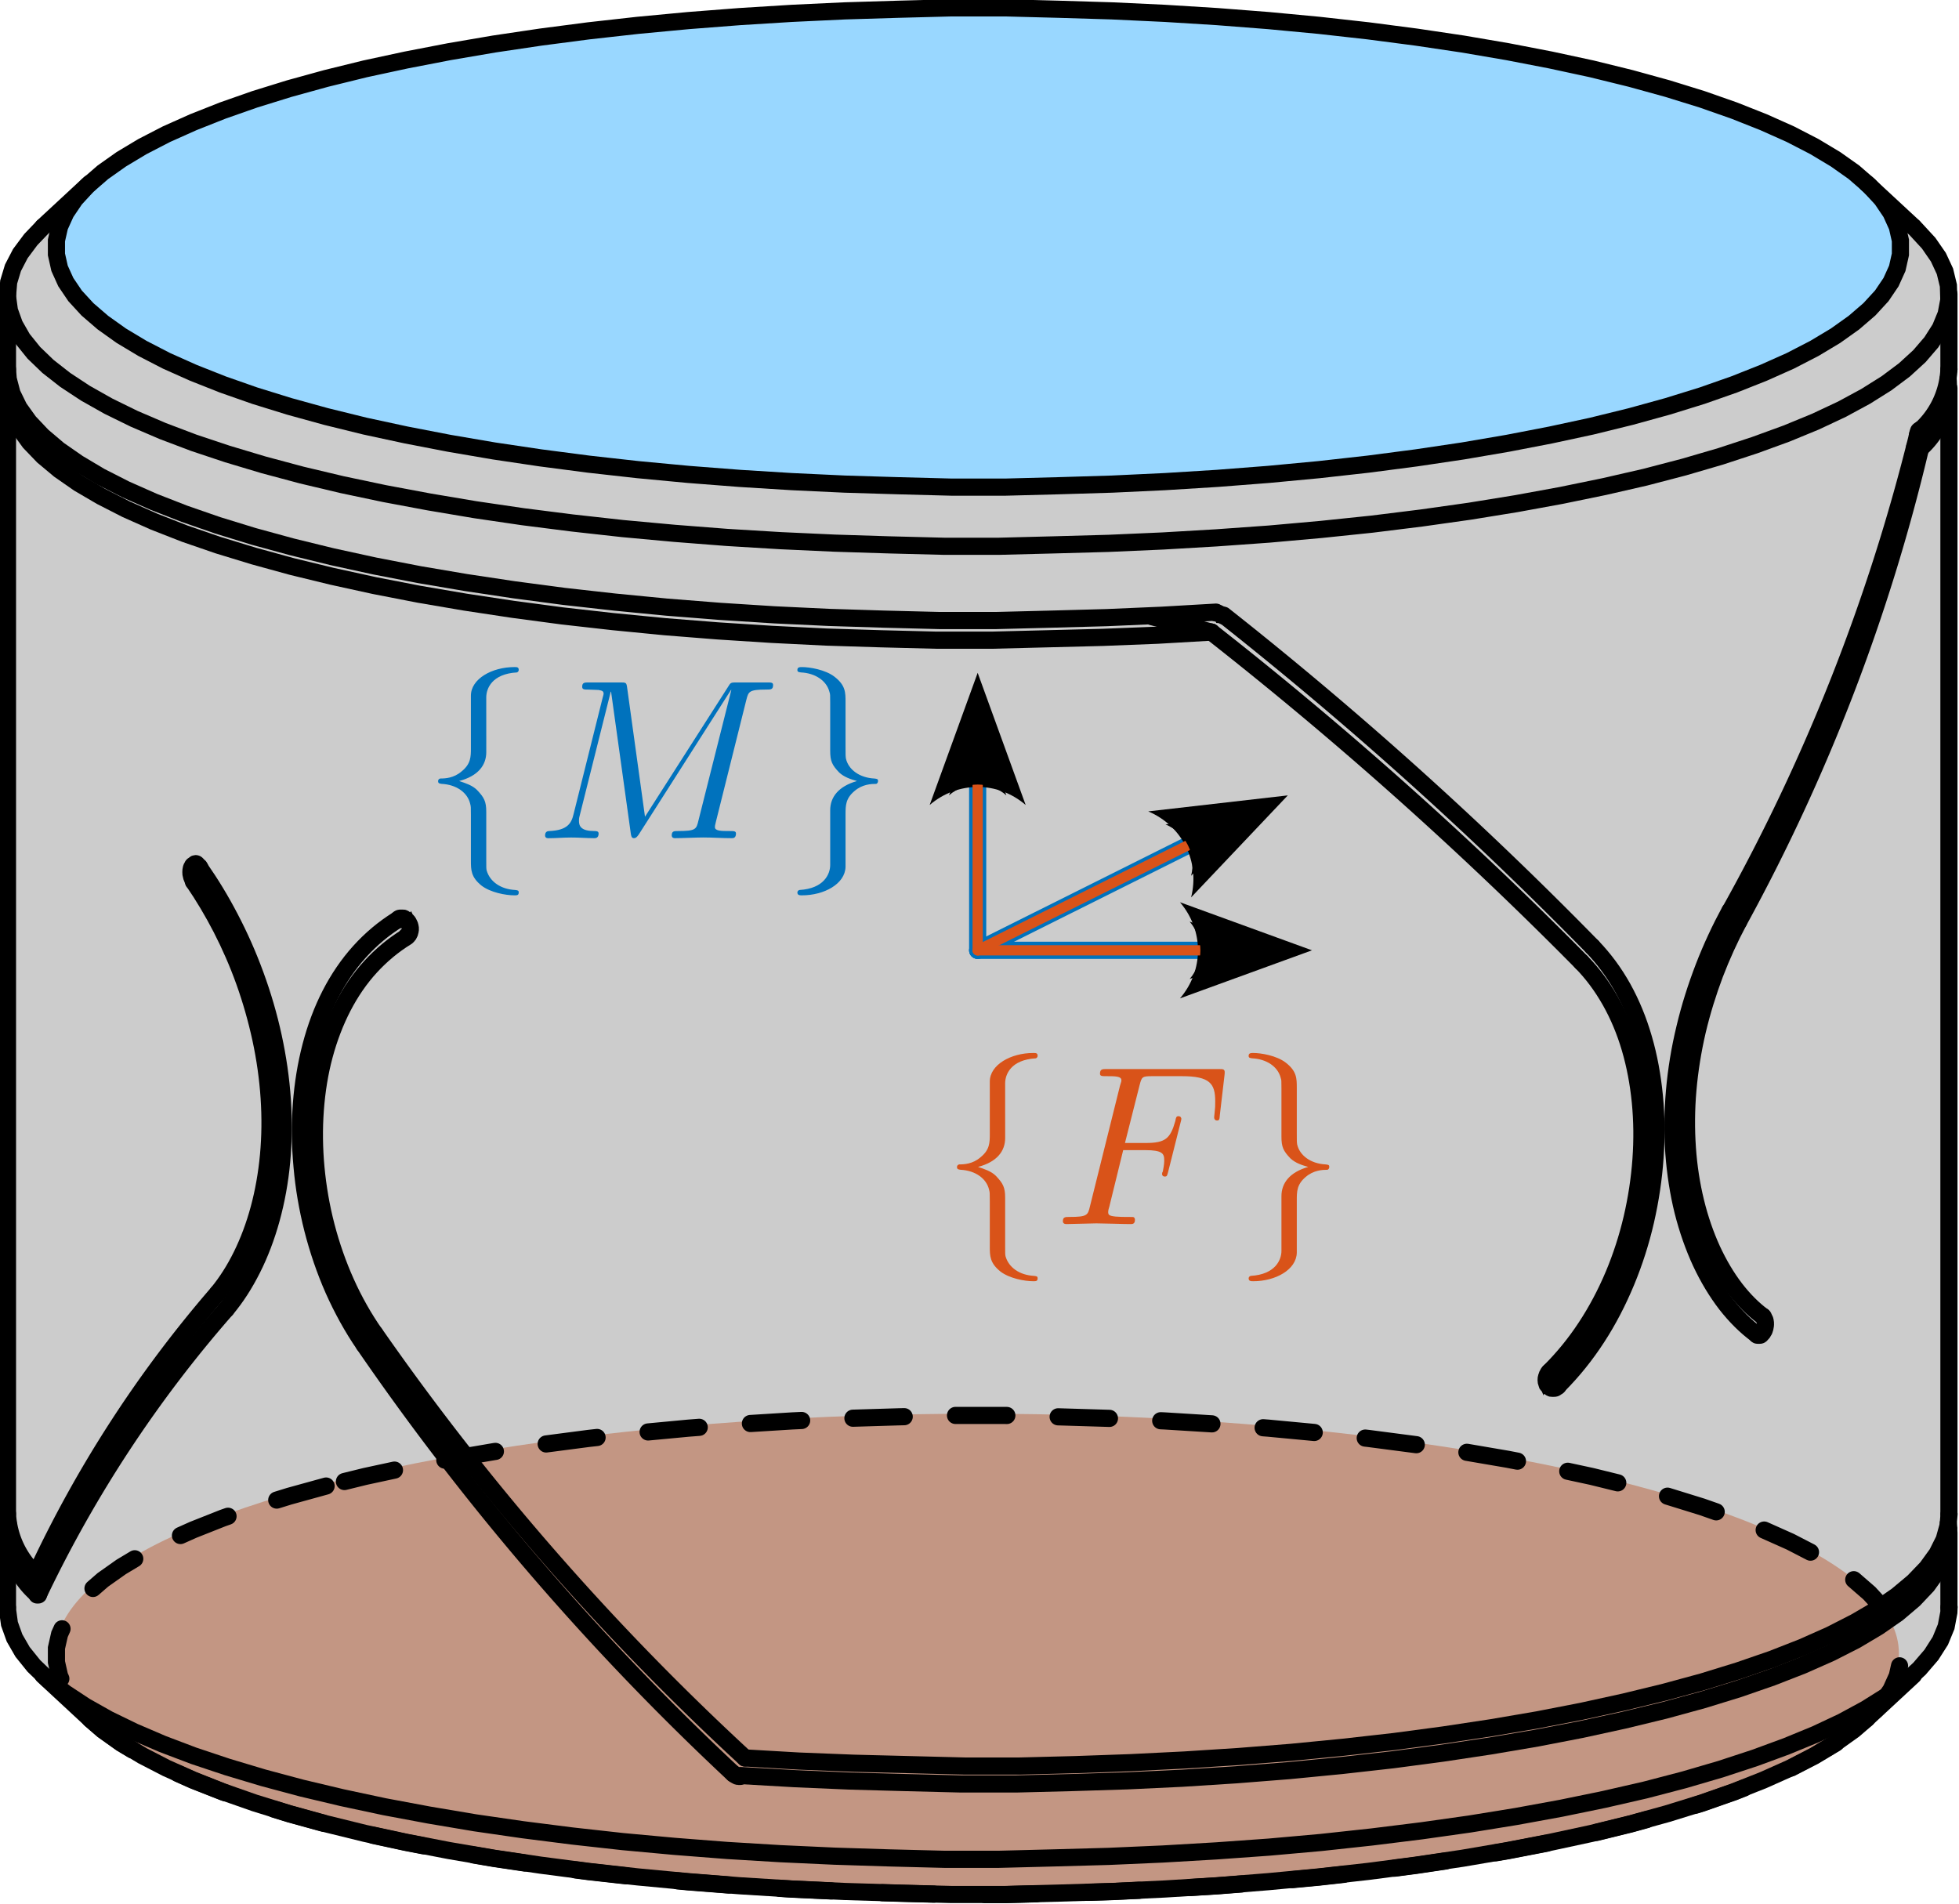 <?xml version="1.0" encoding="UTF-8" standalone="no"?>
<!-- Created with Inkscape (http://www.inkscape.org/) -->

<svg
   width="30.251mm"
   height="29.402mm"
   viewBox="0 0 30.251 29.402"
   version="1.1"
   id="svg1"
   xml:space="preserve"
   inkscape:version="1.4 (e7c3feb100, 2024-10-09)"
   sodipodi:docname="detail_fem_joints_frames.svg"
   xmlns:inkscape="http://www.inkscape.org/namespaces/inkscape"
   xmlns:sodipodi="http://sodipodi.sourceforge.net/DTD/sodipodi-0.dtd"
   xmlns="http://www.w3.org/2000/svg"
   xmlns:svg="http://www.w3.org/2000/svg"><sodipodi:namedview
     id="namedview1"
     pagecolor="#ffffff"
     bordercolor="#666666"
     borderopacity="1.0"
     inkscape:showpageshadow="2"
     inkscape:pageopacity="0.0"
     inkscape:pagecheckerboard="0"
     inkscape:deskcolor="#d1d1d1"
     inkscape:document-units="mm"
     inkscape:zoom="6.6140299"
     inkscape:cx="48.533195"
     inkscape:cy="38.932391"
     inkscape:window-width="2534"
     inkscape:window-height="1387"
     inkscape:window-x="11"
     inkscape:window-y="38"
     inkscape:window-maximized="1"
     inkscape:current-layer="g53" /><defs
     id="defs1"><marker
   style="overflow:visible"
   id="ConcaveTriangle"
   refX="0"
   refY="0"
   orient="auto-start-reverse"
   inkscape:stockid="Concave triangle arrow"
   markerWidth="1"
   markerHeight="1"
   viewBox="0 0 1 1"
   inkscape:isstock="true"
   inkscape:collect="always"
   preserveAspectRatio="xMidYMid"><path
     transform="scale(0.7)"
     d="M -2,-4 9,0 -2,4 c 2,-2.33 2,-5.66 0,-8 z"
     style="fill:context-stroke;fill-rule:evenodd;stroke:none"
     id="path59" /></marker><marker
   id="DistanceX"
   orient="auto"
   refX="0"
   refY="0"
   style="overflow:visible"><path
     d="M 3,-3 -3,3 M 0,-5 V 5"
     style="stroke:#000000;stroke-width:0.5"
     id="path1" /></marker><pattern
   id="Hatch"
   patternUnits="userSpaceOnUse"
   width="8"
   height="8"
   x="0"
   y="0"><path
     d="M8 4 l-4,4"
     stroke="#000000"
     stroke-width="0.25"
     linecap="square"
     id="path2" /><path
     d="M6 2 l-4,4"
     stroke="#000000"
     stroke-width="0.25"
     linecap="square"
     id="path3" /><path
     d="M4 0 l-4,4"
     stroke="#000000"
     stroke-width="0.25"
     linecap="square"
     id="path4" /></pattern><symbol
   id="*Model_Space" /><symbol
   id="*Paper_Space" /><symbol
   id="*Paper_Space0" /><g
   id="g5328">
      <g
   id="g8221">
        <path
   d="m 2.828,-6.156 c 0,-0.391 0.25,-1.031 1.344,-1.094 C 4.219,-7.266 4.25,-7.312 4.25,-7.359 c 0,-0.125 -0.078,-0.125 -0.188,-0.125 -0.984,0 -1.906,0.516 -1.906,1.25 v 2.281 c 0,0.391 0,0.703 -0.406,1.031 -0.344,0.297 -0.719,0.312 -0.938,0.312 C 0.75,-2.594 0.719,-2.547 0.719,-2.5 c 0,0.109 0.062,0.109 0.156,0.125 0.656,0.031 1.141,0.391 1.25,0.875 0.031,0.109 0.031,0.141 0.031,0.5 v 1.969 c 0,0.422 0,0.734 0.469,1.109 C 3.016,2.375 3.672,2.5 4.062,2.5 4.172,2.5 4.25,2.5 4.25,2.375 4.25,2.281 4.203,2.281 4.094,2.266 3.469,2.234 2.984,1.906 2.844,1.406 2.828,1.312 2.828,1.297 2.828,0.938 v -2.094 c 0,-0.453 -0.094,-0.625 -0.406,-0.953 C 2.219,-2.312 1.922,-2.406 1.641,-2.5 c 0.828,-0.219 1.188,-0.688 1.188,-1.266 z m 0,0"
   id="path3900" />
      </g>
      <g
   id="g8495">
        <path
   d="m 2.156,1.172 c 0,0.391 -0.266,1.031 -1.344,1.094 C 0.75,2.281 0.719,2.328 0.719,2.375 0.719,2.5 0.828,2.5 0.922,2.5 1.891,2.5 2.812,2 2.828,1.25 v -2.281 c 0,-0.391 0,-0.703 0.391,-1.031 C 3.562,-2.359 3.953,-2.375 4.172,-2.375 4.219,-2.391 4.25,-2.438 4.25,-2.5 4.25,-2.594 4.203,-2.594 4.094,-2.609 3.438,-2.641 2.953,-3 2.844,-3.484 2.828,-3.594 2.828,-3.625 2.828,-3.984 v -1.969 c 0,-0.422 0,-0.734 -0.484,-1.109 C 1.938,-7.375 1.25,-7.484 0.922,-7.484 c -0.094,0 -0.203,0 -0.203,0.125 0,0.094 0.062,0.094 0.156,0.109 0.625,0.031 1.125,0.359 1.25,0.859 0.031,0.094 0.031,0.109 0.031,0.469 v 2.094 c 0,0.453 0.078,0.625 0.391,0.953 0.219,0.203 0.5,0.297 0.781,0.375 -0.812,0.234 -1.172,0.703 -1.172,1.281 z m 0,0"
   id="path4901" />
      </g>
      <g
   id="g4248">
        <path
   d="m 3.016,-3.234 h 0.969 c 0.75,0 0.828,0.156 0.828,0.438 0,0.078 0,0.188 -0.062,0.5 C 4.719,-2.25 4.719,-2.219 4.719,-2.188 c 0,0.078 0.062,0.109 0.109,0.109 0.109,0 0.109,-0.031 0.156,-0.203 L 5.531,-4.453 C 5.562,-4.562 5.562,-4.578 5.562,-4.609 5.562,-4.625 5.547,-4.719 5.438,-4.719 5.344,-4.719 5.328,-4.672 5.297,-4.5 5.078,-3.734 4.859,-3.547 4,-3.547 H 3.094 l 0.641,-2.531 C 3.828,-6.438 3.844,-6.469 4.281,-6.469 h 1.312 c 1.219,0 1.453,0.328 1.453,1.094 0,0.234 0,0.266 -0.031,0.547 C 7,-4.703 7,-4.688 7,-4.656 c 0,0.047 0.031,0.125 0.125,0.125 0.109,0 0.109,-0.062 0.125,-0.25 L 7.453,-6.516 C 7.484,-6.781 7.438,-6.781 7.188,-6.781 H 2.297 c -0.188,0 -0.297,0 -0.297,0.203 0,0.109 0.094,0.109 0.281,0.109 0.375,0 0.656,0 0.656,0.172 0,0.047 0,0.062 -0.062,0.25 L 1.562,-0.781 c -0.094,0.391 -0.109,0.469 -0.906,0.469 -0.172,0 -0.281,0 -0.281,0.188 C 0.375,0 0.5,0 0.531,0 0.812,0 1.562,-0.031 1.844,-0.031 2.172,-0.031 3,0 3.328,0 3.422,0 3.531,0 3.531,-0.188 3.531,-0.266 3.484,-0.297 3.484,-0.297 3.453,-0.312 3.422,-0.312 3.203,-0.312 c -0.219,0 -0.266,0 -0.516,-0.016 -0.297,-0.031 -0.328,-0.078 -0.328,-0.203 0,-0.016 0,-0.078 0.047,-0.219 z m 0,0"
   id="path3587" />
      </g>
    </g>
  <g
   id="g6898">
      <g
   id="g4814">
        <path
   d="m 2.828,-6.156 c 0,-0.391 0.25,-1.031 1.344,-1.094 C 4.219,-7.266 4.25,-7.312 4.25,-7.359 c 0,-0.125 -0.078,-0.125 -0.188,-0.125 -0.984,0 -1.906,0.516 -1.906,1.25 v 2.281 c 0,0.391 0,0.703 -0.406,1.031 -0.344,0.297 -0.719,0.312 -0.938,0.312 C 0.75,-2.594 0.719,-2.547 0.719,-2.5 c 0,0.109 0.062,0.109 0.156,0.125 0.656,0.031 1.141,0.391 1.25,0.875 0.031,0.109 0.031,0.141 0.031,0.5 v 1.969 c 0,0.422 0,0.734 0.469,1.109 C 3.016,2.375 3.672,2.5 4.062,2.5 4.172,2.5 4.25,2.5 4.25,2.375 4.25,2.281 4.203,2.281 4.094,2.266 3.469,2.234 2.984,1.906 2.844,1.406 2.828,1.312 2.828,1.297 2.828,0.938 v -2.094 c 0,-0.453 -0.094,-0.625 -0.406,-0.953 C 2.219,-2.312 1.922,-2.406 1.641,-2.5 c 0.828,-0.219 1.188,-0.688 1.188,-1.266 z m 0,0"
   id="path9231" />
      </g>
      <g
   id="g3137">
        <path
   d="m 2.156,1.172 c 0,0.391 -0.266,1.031 -1.344,1.094 C 0.75,2.281 0.719,2.328 0.719,2.375 0.719,2.5 0.828,2.5 0.922,2.5 1.891,2.5 2.812,2 2.828,1.25 v -2.281 c 0,-0.391 0,-0.703 0.391,-1.031 C 3.562,-2.359 3.953,-2.375 4.172,-2.375 4.219,-2.391 4.25,-2.438 4.25,-2.5 4.25,-2.594 4.203,-2.594 4.094,-2.609 3.438,-2.641 2.953,-3 2.844,-3.484 2.828,-3.594 2.828,-3.625 2.828,-3.984 v -1.969 c 0,-0.422 0,-0.734 -0.484,-1.109 C 1.938,-7.375 1.25,-7.484 0.922,-7.484 c -0.094,0 -0.203,0 -0.203,0.125 0,0.094 0.062,0.094 0.156,0.109 0.625,0.031 1.125,0.359 1.25,0.859 0.031,0.094 0.031,0.109 0.031,0.469 v 2.094 c 0,0.453 0.078,0.625 0.391,0.953 0.219,0.203 0.5,0.297 0.781,0.375 -0.812,0.234 -1.172,0.703 -1.172,1.281 z m 0,0"
   id="path363" />
      </g>
      <g
   id="g3102">
        <path
   d="M 9.234,-6.047 C 9.328,-6.406 9.344,-6.5 10.094,-6.5 c 0.219,0 0.312,0 0.312,-0.203 0,-0.109 -0.094,-0.109 -0.266,-0.109 h -1.312 c -0.266,0 -0.281,0 -0.391,0.188 L 4.797,-0.938 4.016,-6.578 C 3.984,-6.812 3.969,-6.812 3.703,-6.812 H 2.344 c -0.188,0 -0.297,0 -0.297,0.188 0,0.125 0.094,0.125 0.281,0.125 0.141,0 0.312,0.016 0.438,0.016 0.156,0.031 0.219,0.047 0.219,0.172 0,0.031 -0.016,0.062 -0.047,0.188 l -1.266,5.062 c -0.094,0.406 -0.266,0.719 -1.078,0.75 -0.047,0 -0.172,0.016 -0.172,0.188 0,0.094 0.062,0.125 0.141,0.125 0.312,0 0.656,-0.031 1,-0.031 C 1.891,-0.031 2.25,0 2.578,0 c 0.047,0 0.188,0 0.188,-0.203 0,-0.109 -0.109,-0.109 -0.188,-0.109 -0.562,0 -0.672,-0.203 -0.672,-0.438 0,-0.062 0,-0.125 0.031,-0.234 L 3.297,-6.406 H 3.312 l 0.859,6.172 C 4.188,-0.109 4.203,0 4.312,0 4.422,0 4.484,-0.109 4.531,-0.172 l 4.031,-6.312 h 0.016 l -1.438,5.703 c -0.094,0.391 -0.109,0.469 -0.906,0.469 -0.156,0 -0.266,0 -0.266,0.188 C 5.969,0 6.078,0 6.109,0 6.391,0 7.062,-0.031 7.344,-0.031 7.75,-0.031 8.188,0 8.594,0 8.656,0 8.781,0 8.781,-0.203 8.781,-0.312 8.688,-0.312 8.5,-0.312 c -0.359,0 -0.641,0 -0.641,-0.172 0,-0.047 0,-0.062 0.047,-0.25 z m 0,0"
   id="path5661" />
      </g>
    </g>
  <marker
   style="overflow:visible"
   id="ConcaveTriangle-2"
   refX="0"
   refY="0"
   orient="auto-start-reverse"
   inkscape:stockid="Concave triangle arrow"
   markerWidth="1"
   markerHeight="1"
   viewBox="0 0 1 1"
   inkscape:isstock="true"
   inkscape:collect="always"
   preserveAspectRatio="xMidYMid"><path
     transform="scale(0.7)"
     d="M -2,-4 9,0 -2,4 c 2,-2.33 2,-5.66 0,-8 z"
     style="fill:context-stroke;fill-rule:evenodd;stroke:none"
     id="path59-7" /></marker></defs><g
     inkscape:label="Layer 1"
     inkscape:groupmode="layer"
     id="layer1"
     transform="translate(-188.582,-169.855)"><g
       inkscape:label="0"
       id="g53"
       transform="matrix(1.665,0,0,1.667,96.38,-1795.31)"
       style="stroke-width:0.159"><ellipse
         style="fill:#f4bca4;fill-opacity:1;stroke-width:0.025;stroke-linecap:round;stroke-linejoin:round;stroke-dasharray:0.635, 0.318, 0.159, 0.318"
         id="path54-5"
         cx="64.439"
         cy="1194.179"
         rx="8.549"
         ry="2.219" /><path
         style="fill:#000000;stroke:none;stroke-width:0.159px;stroke-linecap:butt;stroke-linejoin:miter;stroke-opacity:1;fill-opacity:0.2"
         d="m 56.073,1180.708 -0.508,0.504 -0.101,0.526 -0.01,0.825 -0.008,11.211 0.103,0.328 0.273,0.322 0.678,0.589 0.669,0.344 1.594,0.493 2.071,0.35 2.622,0.194 1.985,10e-4 1.459,-0.079 2.038,-0.235 1.728,-0.366 1.31,-0.469 0.75,-0.495 0.505,-0.491 0.217,-0.457 -0.002,-12.23 -0.185,-0.458 -0.379,-0.32 0.114,0.361 -0.173,0.448 -0.412,0.358 -1.107,0.515 -0.991,0.289 -1.592,0.306 -1.117,0.141 -1.673,0.122 -1.485,0.038 -1.73,-0.05 -2.107,-0.191 -1.658,-0.282 -1.647,-0.48 -0.891,-0.459 -0.487,-0.564 -0.014,-0.321 z"
         id="path55" /><ellipse
         style="fill:#99d7ff;stroke-width:0.025;stroke-linecap:round;stroke-linejoin:round;stroke-dasharray:0.635, 0.318, 0.159, 0.318;fill-opacity:1"
         id="path54"
         cx="64.449"
         cy="1181.154"
         rx="8.549"
         ry="2.219" /><path
         d="m 55.775,1180.965 -0.113,0.118 -0.097,0.13 -0.068,0.131 -0.04,0.132 -0.011,0.132 0.018,0.132 0.047,0.131 0.075,0.131 0.104,0.129 0.132,0.127 0.16,0.125 0.187,0.123 0.213,0.12 0.239,0.117 0.264,0.113 0.288,0.109 0.312,0.104 0.334,0.1 0.355,0.095 0.375,0.089 0.394,0.083 0.412,0.077 0.428,0.072 0.443,0.065 0.457,0.058 0.469,0.052 0.479,0.044 0.488,0.038 0.496,0.03 0.502,0.023 0.506,0.016 0.509,0.013 h 0.51 l 0.509,-0.013 0.507,-0.014 0.503,-0.022 0.497,-0.029 0.49,-0.035 0.482,-0.043 0.471,-0.049 0.46,-0.057 0.447,-0.063 0.432,-0.07 0.416,-0.076 0.399,-0.082 0.38,-0.087 0.36,-0.094 0.339,-0.099 0.317,-0.104 0.294,-0.107 0.27,-0.111 0.245,-0.115 0.22,-0.119 0.193,-0.121 0.166,-0.124 0.139,-0.127 0.111,-0.129 0.083,-0.13 0.054,-0.131 0.025,-0.132 -0.004,-0.132 -0.032,-0.132 -0.061,-0.131 -0.09,-0.13 -0.118,-0.128 -0.022,-0.022"
         style="fill:none;stroke:#000000;stroke-width:0.159;stroke-linecap:round;stroke-dasharray:none"
         id="path5" /><path
         d="m 58.401,1179.59 -0.341,0.094 -0.32,0.099 -0.297,0.104 -0.273,0.108 -0.249,0.111 -0.223,0.115 -0.197,0.118 -0.17,0.12 -0.143,0.124 -0.115,0.125 -0.086,0.127 -0.058,0.128 -0.029,0.128 v 0.129 l 0.029,0.129 0.058,0.128 0.086,0.127 0.115,0.125 0.143,0.123 0.17,0.121 0.197,0.118 0.223,0.115 0.249,0.111 0.273,0.108 0.297,0.104 0.32,0.099 0.341,0.094 0.362,0.089 0.381,0.082 0.399,0.077 0.416,0.071 0.431,0.064 0.445,0.058 0.457,0.051 0.468,0.044 0.477,0.037 0.484,0.03 0.49,0.023 0.494,0.015 0.497,0.013 h 0.498 l 0.497,-0.013 0.494,-0.015 0.49,-0.023 0.484,-0.03 0.477,-0.037 0.468,-0.044 0.457,-0.051 0.445,-0.058 0.431,-0.064 0.416,-0.071 0.399,-0.077 0.381,-0.082 0.362,-0.089 0.341,-0.094 0.32,-0.099 0.297,-0.104 0.273,-0.108 0.249,-0.111 0.223,-0.115 0.197,-0.118 0.17,-0.121 0.143,-0.123 0.115,-0.125 0.086,-0.127 0.058,-0.128 0.029,-0.129 v -0.129 l -0.029,-0.128 -0.058,-0.128 -0.086,-0.127 -0.115,-0.125 -0.143,-0.124 -0.17,-0.12 -0.197,-0.118 -0.223,-0.115 -0.249,-0.111 -0.273,-0.108 -0.297,-0.104 -0.32,-0.099 -0.341,-0.094 -0.362,-0.089 -0.381,-0.082 -0.399,-0.077 -0.416,-0.071 -0.431,-0.064 -0.445,-0.058 -0.457,-0.051 -0.468,-0.044 -0.477,-0.037 -0.484,-0.03 -0.49,-0.023 -0.494,-0.015 -0.497,-0.013 h -0.498 l -0.497,0.013 -0.494,0.015 -0.49,0.023 -0.484,0.03 -0.477,0.037 -0.468,0.044 -0.457,0.051 -0.445,0.058 -0.431,0.064 -0.416,0.071 -0.399,0.077 -0.381,0.082 -0.362,0.089"
         style="fill:none;stroke:#000000;stroke-width:0.159;stroke-linecap:round;stroke-dasharray:none"
         id="path6" /><path
         d="m 58.401,1192.63 -0.341,0.094 -0.32,0.099 -0.297,0.104 -0.273,0.108 -0.249,0.111 -0.223,0.115 -0.197,0.118 -0.17,0.12 -0.143,0.124 -0.115,0.125 -0.086,0.127 -0.058,0.128 -0.029,0.128 v 0.129 l 0.029,0.129 0.058,0.128 0.086,0.127 0.115,0.125 0.143,0.123 0.17,0.121 0.197,0.118 0.223,0.115 0.249,0.111 0.273,0.107 0.297,0.104 0.32,0.099 0.341,0.094 0.362,0.089 0.381,0.082 0.399,0.077 0.416,0.071 0.431,0.064 0.445,0.058 0.457,0.051 0.468,0.044 0.477,0.037 0.484,0.03 0.49,0.023 0.494,0.015 0.497,0.013 h 0.498 l 0.497,-0.013 0.494,-0.015 0.49,-0.023 0.484,-0.03 0.477,-0.037 0.468,-0.044 0.457,-0.051 0.445,-0.058 0.431,-0.064 0.416,-0.071 0.399,-0.077 0.381,-0.082 0.362,-0.089 0.341,-0.094 0.32,-0.099 0.297,-0.104 0.273,-0.107 0.249,-0.111 0.223,-0.115 0.197,-0.118 0.17,-0.121 0.143,-0.123 0.115,-0.125 0.086,-0.127 0.058,-0.128 0.029,-0.129 v -0.129 l -0.029,-0.128 -0.058,-0.128 -0.086,-0.127 -0.115,-0.125 -0.143,-0.124 -0.17,-0.12 -0.197,-0.118 -0.223,-0.115 -0.249,-0.111 -0.273,-0.108 -0.297,-0.104 -0.32,-0.099 -0.341,-0.094 -0.362,-0.089 -0.381,-0.082 -0.399,-0.077 -0.416,-0.071 -0.431,-0.064 -0.445,-0.058 -0.457,-0.051 -0.468,-0.044 -0.477,-0.037 -0.484,-0.03 -0.49,-0.023 -0.494,-0.015 -0.497,-0.013 h -0.498 l -0.497,0.013 -0.494,0.015 -0.49,0.023 -0.484,0.03 -0.477,0.037 -0.468,0.044 -0.457,0.051 -0.445,0.058 -0.431,0.064 -0.416,0.071 -0.399,0.077 -0.381,0.082 -0.362,0.089"
         style="fill:none;stroke:#000000;stroke-width:0.159;stroke-linecap:round;stroke-dasharray:0.476, 0.476;stroke-dashoffset:0"
         id="path6-2" /><path
         d="m 55.446,1193.758 2.26e-4,0.016 0.018,0.132 0.047,0.131 0.075,0.13 0.104,0.129 0.132,0.127 0.16,0.125 0.187,0.123 0.213,0.12 0.239,0.116 0.264,0.113 0.288,0.109 0.312,0.104 0.334,0.1 0.355,0.095 0.375,0.089 0.394,0.084 0.412,0.077 0.428,0.072 0.443,0.064 0.457,0.058 0.469,0.052 0.479,0.044 0.488,0.038 0.496,0.03 0.502,0.023 0.506,0.016 0.509,0.013 h 0.51 l 0.509,-0.013 0.507,-0.014 0.503,-0.022 0.497,-0.029 0.49,-0.035 0.482,-0.043 0.471,-0.051 0.46,-0.057 0.447,-0.063 0.432,-0.07 0.416,-0.076 0.399,-0.082 0.38,-0.087 0.36,-0.094 0.339,-0.099 0.317,-0.104 0.294,-0.108 0.27,-0.111 0.245,-0.115 0.22,-0.119 0.193,-0.121 0.166,-0.125 0.139,-0.127 0.111,-0.129 0.083,-0.13 0.054,-0.131 0.025,-0.132 0.002,-0.049"
         style="fill:none;stroke:#000000;stroke-width:0.159;stroke-linecap:round;stroke-dasharray:none"
         id="path7" /><path
         d="m 69.749,1191.57 c 0.124,-0.123 0.238,-0.262 0.337,-0.413 0.099,-0.15 0.184,-0.311 0.256,-0.481 0.072,-0.171 0.129,-0.348 0.171,-0.527 0.042,-0.179 0.07,-0.364 0.083,-0.545 0.013,-0.181 0.011,-0.358 -0.006,-0.532 -0.017,-0.174 -0.049,-0.342 -0.095,-0.498 -0.046,-0.157 -0.108,-0.305 -0.184,-0.439 -0.076,-0.134 -0.164,-0.253 -0.267,-0.358"
         style="fill:none;stroke:#000000;stroke-width:0.159;stroke-linecap:round;stroke-dasharray:none"
         id="path8" /><path
         d="m 69.831,1191.698 c -0.005,0.013 -0.011,0.013 -0.017,0.013 -0.008,0.013 -0.016,0.013 -0.024,0.013 -0.008,0 -0.017,0 -0.025,0 -0.008,0 -0.015,-0.013 -0.022,-0.013 -0.006,-0.013 -0.012,-0.013 -0.016,-0.019 -0.004,-0.013 -0.007,-0.016 -0.009,-0.025 -0.001,-0.013 -0.002,-0.013 -0.002,-0.018 0,-0.013 0.001,-0.02 0.004,-0.029 0.003,-0.013 0.007,-0.019 0.012,-0.028 0.005,-0.013 0.01,-0.015 0.017,-0.022"
         style="fill:none;stroke:#000000;stroke-width:0.159;stroke-linecap:round;stroke-dasharray:none"
         id="path9" /><path
         d="m 70.144,1187.633 c 0.109,0.113 0.203,0.24 0.283,0.383 0.08,0.144 0.145,0.302 0.193,0.469 0.049,0.167 0.082,0.348 0.1,0.533 0.018,0.186 0.02,0.376 0.006,0.57 -0.013,0.194 -0.043,0.391 -0.087,0.584 -0.044,0.192 -0.105,0.383 -0.181,0.566 -0.076,0.182 -0.165,0.355 -0.27,0.516 -0.105,0.162 -0.226,0.312 -0.357,0.443"
         style="fill:none;stroke:#000000;stroke-width:0.159;stroke-linecap:round;stroke-dasharray:none"
         id="path10" /><path
         d="m 66.654,1184.542 c 0.013,0 0.026,0 0.038,0.013 0.012,0 0.024,0.013 0.034,0.016"
         style="fill:none;stroke:#000000;stroke-width:0.159;stroke-linecap:round;stroke-dasharray:none"
         id="path11" /><path
         d="m 55.446,1182.284 0.007,0.091 0.035,0.133 0.065,0.133 0.094,0.131 0.123,0.13 0.151,0.128 0.18,0.125 0.207,0.123 0.234,0.119 0.26,0.115 0.285,0.111 0.309,0.107 0.332,0.102 0.355,0.097 0.376,0.092 0.395,0.086 0.414,0.08 0.431,0.073 0.446,0.067 0.461,0.061 0.473,0.053 0.484,0.047 0.494,0.039 0.502,0.032 0.508,0.024 0.512,0.016 0.515,0.013 h 0.516 l 0.516,-0.013 0.514,-0.014 0.51,-0.022 0.504,-0.029"
         style="fill:none;stroke:#000000;stroke-width:0.159;stroke-linecap:round;stroke-dasharray:none"
         id="path12" /><path
         d="m 66.612,1184.719 -0.502,0.029 -0.508,0.02 -0.512,0.013 -0.514,0.013 H 64.062 l -0.513,-0.013 -0.51,-0.016 -0.505,-0.025 -0.499,-0.032 -0.491,-0.039 -0.482,-0.047 -0.471,-0.053 -0.458,-0.061 -0.444,-0.067 -0.428,-0.073 -0.412,-0.08 -0.393,-0.086 -0.374,-0.091 -0.353,-0.097 -0.331,-0.101 -0.308,-0.106 -0.284,-0.111 -0.259,-0.115 -0.233,-0.119 -0.207,-0.121 -0.18,-0.125 -0.152,-0.127 -0.124,-0.129 -0.095,-0.131 -0.066,-0.132 -0.037,-0.133 -0.007,-0.133 0.005,-0.054"
         style="fill:none;stroke:#000000;stroke-width:0.159;stroke-linecap:round;stroke-dasharray:none"
         id="path13" /><path
         d="m 71.666,1191.224 c -0.098,-0.072 -0.192,-0.165 -0.28,-0.277 -0.087,-0.113 -0.166,-0.243 -0.234,-0.388 -0.067,-0.144 -0.124,-0.306 -0.167,-0.476 -0.042,-0.17 -0.07,-0.349 -0.084,-0.538 -0.013,-0.188 -0.011,-0.384 0.006,-0.577 0.017,-0.194 0.049,-0.388 0.096,-0.582 0.046,-0.194 0.106,-0.381 0.176,-0.563 0.07,-0.181 0.153,-0.358 0.241,-0.52"
         style="fill:none;stroke:#000000;stroke-width:0.159;stroke-linecap:round;stroke-dasharray:none"
         id="path14" /><path
         d="m 71.727,1191.058 c 0.003,0 0.006,0.013 0.008,0.013 0.004,0.013 0.008,0.013 0.01,0.02 0.003,0.013 0.004,0.016 0.005,0.027 5.96e-4,0.013 2.14e-4,0.019 -0.001,0.029 -0.001,0.013 -0.004,0.019 -0.007,0.029 -0.003,0.013 -0.007,0.018 -0.012,0.025 -0.005,0.013 -0.01,0.014 -0.016,0.019 -0.006,0.013 -0.012,0.013 -0.018,0.013 -0.006,0 -0.012,0 -0.018,0 -0.004,0 -0.009,0 -0.012,-0.013"
         style="fill:none;stroke:#000000;stroke-width:0.159;stroke-linecap:round;stroke-dasharray:none"
         id="path15" /><path
         d="m 71.502,1187.4 c -0.082,0.153 -0.157,0.318 -0.222,0.487 -0.064,0.17 -0.119,0.347 -0.162,0.528 -0.042,0.181 -0.071,0.362 -0.087,0.544 -0.016,0.181 -0.017,0.365 -0.005,0.539 0.012,0.174 0.038,0.341 0.077,0.5 0.039,0.16 0.091,0.308 0.152,0.442 0.062,0.134 0.135,0.257 0.214,0.36 0.08,0.104 0.166,0.19 0.256,0.257"
         style="fill:none;stroke:#000000;stroke-width:0.159;stroke-linecap:round;stroke-dasharray:none"
         id="path16" /><path
         d="m 73.159,1182.899 c 6.66e-4,0 0.001,-0.013 0.002,-0.013 0.002,-0.013 0.005,-0.015 0.007,-0.022 0.003,-0.013 0.006,-0.013 0.009,-0.015 3.8e-5,0 7.8e-5,0 1.16e-4,-10e-5"
         style="fill:none;stroke:#000000;stroke-width:0.159;stroke-linecap:round;stroke-dasharray:none"
         id="path17" /><path
         d="m 59.149,1187.542 c -0.124,0.076 -0.236,0.169 -0.336,0.278 -0.1,0.109 -0.186,0.235 -0.257,0.372 -0.071,0.137 -0.129,0.289 -0.172,0.449 -0.043,0.16 -0.07,0.328 -0.083,0.503 -0.013,0.175 -0.011,0.358 0.006,0.538 0.017,0.18 0.048,0.362 0.095,0.542 0.047,0.18 0.108,0.354 0.183,0.521 0.075,0.167 0.166,0.328 0.268,0.474"
         style="fill:none;stroke:#000000;stroke-width:0.159;stroke-linecap:round;stroke-dasharray:none"
         id="path18" /><path
         d="m 59.067,1187.382 c 5.7e-4,0 0.001,0 0.002,0 0.007,-0.013 0.015,-0.013 0.023,-0.013 0.008,0 0.016,0 0.025,0 0.008,0 0.016,0.013 0.024,0.013 0.007,0.013 0.015,0.013 0.02,0.022 0.006,0.013 0.011,0.018 0.014,0.027 0.004,0.013 0.006,0.02 0.007,0.029 8.03e-4,0.013 2.86e-4,0.02 -0.002,0.029 -0.002,0.013 -0.005,0.018 -0.009,0.025 -0.004,0.013 -0.01,0.014 -0.016,0.018 -0.002,0 -0.003,0 -0.005,0"
         style="fill:none;stroke:#000000;stroke-width:0.159;stroke-linecap:round;stroke-dasharray:none"
         id="path19" /><path
         d="m 58.754,1191.321 c -0.109,-0.158 -0.204,-0.331 -0.284,-0.51 -0.079,-0.179 -0.144,-0.369 -0.193,-0.561 -0.049,-0.193 -0.082,-0.386 -0.099,-0.581 -0.018,-0.195 -0.02,-0.391 -0.006,-0.578 0.014,-0.186 0.043,-0.365 0.088,-0.537 0.045,-0.172 0.105,-0.332 0.18,-0.478 0.075,-0.146 0.167,-0.281 0.272,-0.397 0.105,-0.116 0.223,-0.215 0.355,-0.297"
         style="fill:none;stroke:#000000;stroke-width:0.159;stroke-linecap:round;stroke-dasharray:none"
         id="path20" /><path
         d="m 62.244,1195.32 c -0.007,0 -0.013,0 -0.02,0 -0.013,0 -0.026,-0.013 -0.037,-0.017 -0.005,0 -0.01,-0.013 -0.014,-0.013"
         style="fill:none;stroke:#000000;stroke-width:0.159;stroke-linecap:round;stroke-dasharray:none"
         id="path21" /><path
         d="m 73.446,1192.975 0.005,0.045 -0.006,0.134 -0.035,0.133 -0.065,0.133 -0.094,0.131 -0.123,0.13 -0.151,0.128 -0.18,0.125 -0.207,0.123 -0.234,0.119 -0.26,0.115 -0.285,0.111 -0.309,0.107 -0.332,0.102 -0.355,0.097 -0.376,0.091 -0.395,0.086 -0.414,0.08 -0.431,0.073 -0.446,0.067 -0.461,0.061 -0.473,0.053 -0.484,0.047 -0.494,0.039 -0.502,0.032 -0.508,0.024 -0.512,0.016 -0.515,0.013 H 64.288 l -0.516,-0.013 -0.514,-0.014 -0.51,-0.022 -0.504,-0.029"
         style="fill:none;stroke:#000000;stroke-width:0.159;stroke-linecap:round;stroke-dasharray:none"
         id="path22" /><path
         d="m 62.286,1195.149 0.502,0.029 0.508,0.02 0.512,0.013 0.514,0.013 h 0.514 l 0.513,-0.013 0.51,-0.018 0.505,-0.025 0.499,-0.032 0.491,-0.039 0.482,-0.047 0.471,-0.053 0.458,-0.061 0.444,-0.067 0.428,-0.073 0.412,-0.08 0.393,-0.086 0.374,-0.091 0.353,-0.096 0.331,-0.102 0.308,-0.106 0.284,-0.111 0.259,-0.115 0.233,-0.119 0.207,-0.121 0.18,-0.125 0.152,-0.127 0.124,-0.129 0.095,-0.131 0.066,-0.132 0.037,-0.133 0.008,-0.1"
         style="fill:none;stroke:#000000;stroke-width:0.159;stroke-linecap:round;stroke-dasharray:none"
         id="path23" /><path
         d="m 57.232,1186.908 c 0.098,0.14 0.194,0.297 0.28,0.463 0.087,0.166 0.165,0.341 0.233,0.527 0.068,0.185 0.124,0.376 0.166,0.569 0.042,0.193 0.071,0.391 0.084,0.585 0.013,0.194 0.011,0.384 -0.006,0.57 -0.017,0.186 -0.05,0.365 -0.096,0.532 -0.046,0.167 -0.106,0.325 -0.177,0.465 -0.071,0.141 -0.151,0.265 -0.241,0.372"
         style="fill:none;stroke:#000000;stroke-width:0.159;stroke-linecap:round;stroke-dasharray:none"
         id="path24" /><path
         d="m 57.171,1187.03 c -0.001,0 -0.003,-0.013 -0.004,-0.013 -0.005,-0.013 -0.009,-0.016 -0.012,-0.027 -0.003,-0.013 -0.005,-0.02 -0.007,-0.03 -7.32e-4,-0.013 -0.001,-0.013 -0.001,-0.018 0,-0.013 10e-4,-0.019 0.003,-0.028 0.002,-0.013 0.005,-0.016 0.009,-0.022 0.004,-0.013 0.008,-0.013 0.013,-0.015 0.005,0 0.011,-0.013 0.017,-0.013 0.006,-10e-5 0.012,0 0.018,0.013 0.006,0 0.012,0.013 0.018,0.015 0.002,0 0.005,0.013 0.007,0.013"
         style="fill:none;stroke:#000000;stroke-width:0.159;stroke-linecap:round;stroke-dasharray:none"
         id="path25" /><path
         d="m 57.396,1190.842 c 0.082,-0.1 0.156,-0.215 0.221,-0.347 0.065,-0.131 0.12,-0.278 0.162,-0.433 0.042,-0.155 0.072,-0.323 0.088,-0.496 0.016,-0.173 0.018,-0.351 0.006,-0.532 -0.012,-0.181 -0.038,-0.366 -0.077,-0.546 -0.039,-0.18 -0.09,-0.359 -0.152,-0.532 -0.062,-0.173 -0.134,-0.336 -0.214,-0.492 -0.08,-0.155 -0.168,-0.302 -0.258,-0.433"
         style="fill:none;stroke:#000000;stroke-width:0.159;stroke-linecap:round;stroke-dasharray:none"
         id="path26" /><path
         d="m 55.738,1193.626 c -0.002,0.013 -0.004,0.013 -0.006,0.013 -0.003,0 -0.005,0 -0.008,0 -0.002,0 -0.003,0 -0.004,0"
         style="fill:none;stroke:#000000;stroke-width:0.159;stroke-linecap:round;stroke-dasharray:none"
         id="path27" /><path
         d="m 56.209,1194.785 0.121,0.104 0.17,0.121 0.197,0.118 0.223,0.115 0.249,0.111 0.273,0.108 0.297,0.104 0.32,0.099 0.341,0.094 0.362,0.089 0.381,0.082 0.399,0.077 0.416,0.071 0.431,0.064 0.445,0.058 0.457,0.051 0.468,0.044 0.477,0.038 0.484,0.03 0.49,0.023 0.494,0.015 0.497,0.013 h 0.498 l 0.497,-0.013 0.494,-0.015 0.49,-0.023 0.484,-0.03 0.477,-0.038 0.468,-0.044 0.457,-0.051 0.445,-0.058 0.431,-0.064 0.416,-0.071 0.399,-0.077 0.381,-0.082 0.362,-0.089 0.341,-0.094 0.32,-0.099 0.297,-0.104 0.273,-0.108 0.249,-0.111 0.223,-0.115 0.197,-0.118 0.17,-0.121 0.121,-0.104"
         style="fill:none;stroke:#000000;stroke-width:0.159;stroke-linecap:round;stroke-dasharray:none"
         id="path28" /><path
         style="fill:none;stroke:#000000;stroke-width:0.159;stroke-linecap:round;stroke-dasharray:none"
         d="m 73.123,1180.964 -0.434,-0.402"
         id="path29" /><path
         style="fill:none;stroke:#000000;stroke-width:0.159;stroke-linecap:round;stroke-dasharray:none"
         d="m 56.209,1180.562 -0.434,0.402"
         id="path30" /><path
         style="fill:none;stroke:#000000;stroke-width:0.159;stroke-linecap:round;stroke-dasharray:none"
         d="m 55.446,1193.061 v 0.695"
         id="path31" /><path
         style="fill:none;stroke:#000000;stroke-width:0.159;stroke-linecap:round;stroke-dasharray:none"
         d="m 55.446,1182.459 v 10.428"
         id="path32" /><path
         style="fill:none;stroke:#000000;stroke-width:0.159;stroke-linecap:round;stroke-dasharray:none"
         d="m 55.446,1181.588 v 0.698"
         id="path33" /><path
         style="fill:none;stroke:#000000;stroke-width:0.159;stroke-linecap:round;stroke-dasharray:none"
         d="m 73.452,1182.285 v -0.698"
         id="path34" /><path
         style="fill:none;stroke:#000000;stroke-width:0.159;stroke-linecap:round;stroke-dasharray:none"
         d="m 73.452,1192.887 v -10.428"
         id="path35" /><path
         style="fill:none;stroke:#000000;stroke-width:0.159;stroke-linecap:round;stroke-dasharray:none"
         d="m 73.452,1193.756 v -0.695"
         id="path36" /><path
         style="fill:none;stroke:#000000;stroke-width:0.159;stroke-linecap:round;stroke-dasharray:none"
         d="m 55.775,1194.383 0.434,0.402"
         id="path37" /><path
         style="fill:none;stroke:#000000;stroke-width:0.159;stroke-linecap:round;stroke-dasharray:none"
         d="m 72.689,1194.785 0.434,-0.402"
         id="path38" /><path
         style="fill:none;stroke:#000000;stroke-width:0.159;stroke-linecap:round;stroke-dasharray:none"
         d="m 66.612,1184.719 -0.553,-0.143"
         id="path39" /><path
         style="fill:none;stroke:#000000;stroke-width:0.159;stroke-linecap:round;stroke-dasharray:none"
         d="m 73.188,1183.019 -0.054,-0.014"
         id="path40" /><path
         style="fill:none;stroke:#000000;stroke-width:0.159;stroke-linecap:round;stroke-dasharray:none"
         d="m 55.709,1193.447 0.125,-0.03"
         id="path41" /><path
         d="m 70.144,1187.633 a 35.986,35.967 0 0 0 -3.418,-3.07"
         style="fill:none;stroke:#000000;stroke-width:0.159;stroke-linecap:round;stroke-dasharray:none"
         id="path42" /><path
         d="m 70.044,1187.777 a 36.426,36.408 0 0 0 -3.432,-3.058"
         style="fill:none;stroke:#000000;stroke-width:0.159;stroke-linecap:round;stroke-dasharray:none"
         id="path43" /><path
         d="m 71.422,1187.303 a 17.777,17.768 0 0 0 1.738,-4.404"
         style="fill:none;stroke:#000000;stroke-width:0.159;stroke-linecap:round;stroke-dasharray:none"
         id="path44" /><path
         d="m 71.502,1187.4 a 17.545,17.536 0 0 0 1.686,-4.382"
         style="fill:none;stroke:#000000;stroke-width:0.159;stroke-linecap:round;stroke-dasharray:none"
         id="path45" /><path
         d="m 73.188,1183.018 a 0.788,0.788 0 0 0 0.257,-0.646"
         style="fill:none;stroke:#000000;stroke-width:0.159;stroke-linecap:round;stroke-dasharray:none"
         id="path46" /><path
         d="m 73.178,1182.855 a 0.809,0.809 0 0 0 0.274,-0.57"
         style="fill:none;stroke:#000000;stroke-width:0.159;stroke-linecap:round;stroke-dasharray:none"
         id="path47" /><path
         d="m 58.754,1191.321 a 24.151,24.139 0 0 0 3.418,3.969"
         style="fill:none;stroke:#000000;stroke-width:0.159;stroke-linecap:round;stroke-dasharray:none"
         id="path48" /><path
         d="m 58.854,1191.219 a 24.065,24.053 0 0 0 3.432,3.93"
         style="fill:none;stroke:#000000;stroke-width:0.159;stroke-linecap:round;stroke-dasharray:none"
         id="path49" /><path
         d="m 57.476,1190.99 a 11.548,11.542 0 0 0 -1.738,2.635"
         style="fill:none;stroke:#000000;stroke-width:0.159;stroke-linecap:round;stroke-dasharray:none"
         id="path50" /><path
         d="m 57.396,1190.842 a 11.16,11.154 0 0 0 -1.686,2.606"
         style="fill:none;stroke:#000000;stroke-width:0.159;stroke-linecap:round;stroke-dasharray:none"
         id="path51" /><path
         d="m 55.446,1192.888 a 0.817,0.817 0 0 0 0.264,0.56"
         style="fill:none;stroke:#000000;stroke-width:0.159;stroke-linecap:round;stroke-dasharray:none"
         id="path52" /><path
         d="m 55.452,1192.975 a 0.782,0.781 0 0 0 0.268,0.657"
         style="fill:none;stroke:#000000;stroke-width:0.159;stroke-linecap:round;stroke-dasharray:none"
         id="path53" /><g
         inkscape:label=""
         transform="matrix(0.6,0,0,0.6,64.228,1188.617)"
         id="g54"
         style="fill:#d95319"><g
   fill="#000000"
   fill-opacity="1"
   id="g4"
   transform="matrix(0.353,0,0,0.353,-63.45,-2.28)"
   style="fill:#d95319">
    <g
   id="use3"
   transform="translate(179.14,13.948)"
   style="fill:#d95319">
      <path
   d="m 2.828,-6.156 c 0,-0.391 0.25,-1.031 1.344,-1.094 C 4.219,-7.266 4.25,-7.312 4.25,-7.359 c 0,-0.125 -0.078,-0.125 -0.188,-0.125 -0.984,0 -1.906,0.516 -1.906,1.25 v 2.281 c 0,0.391 0,0.703 -0.406,1.031 -0.344,0.297 -0.719,0.312 -0.938,0.312 C 0.75,-2.594 0.719,-2.547 0.719,-2.5 c 0,0.109 0.062,0.109 0.156,0.125 0.656,0.031 1.141,0.391 1.25,0.875 0.031,0.109 0.031,0.141 0.031,0.5 v 1.969 c 0,0.422 0,0.734 0.469,1.109 C 3.016,2.375 3.672,2.5 4.062,2.5 4.172,2.5 4.25,2.5 4.25,2.375 4.25,2.281 4.203,2.281 4.094,2.266 3.469,2.234 2.984,1.906 2.844,1.406 2.828,1.312 2.828,1.297 2.828,0.938 v -2.094 c 0,-0.453 -0.094,-0.625 -0.406,-0.953 C 2.219,-2.312 1.922,-2.406 1.641,-2.5 c 0.828,-0.219 1.188,-0.688 1.188,-1.266 z m 0,0"
   id="path6-1"
   style="fill:#d95319" />
    </g>
  </g>
  <g
   fill="#000000"
   fill-opacity="1"
   id="g5"
   transform="matrix(0.353,0,0,0.353,-63.45,-2.28)"
   style="fill:#d95319">
    <g
   id="use4"
   transform="translate(184.121,13.948)"
   style="fill:#d95319">
      <path
   d="m 3.016,-3.234 h 0.969 c 0.75,0 0.828,0.156 0.828,0.438 0,0.078 0,0.188 -0.062,0.5 C 4.719,-2.25 4.719,-2.219 4.719,-2.188 c 0,0.078 0.062,0.109 0.109,0.109 0.109,0 0.109,-0.031 0.156,-0.203 L 5.531,-4.453 C 5.562,-4.562 5.562,-4.578 5.562,-4.609 5.562,-4.625 5.547,-4.719 5.438,-4.719 5.344,-4.719 5.328,-4.672 5.297,-4.5 5.078,-3.734 4.859,-3.547 4,-3.547 H 3.094 l 0.641,-2.531 C 3.828,-6.438 3.844,-6.469 4.281,-6.469 h 1.312 c 1.219,0 1.453,0.328 1.453,1.094 0,0.234 0,0.266 -0.031,0.547 C 7,-4.703 7,-4.688 7,-4.656 c 0,0.047 0.031,0.125 0.125,0.125 0.109,0 0.109,-0.062 0.125,-0.25 L 7.453,-6.516 C 7.484,-6.781 7.438,-6.781 7.188,-6.781 H 2.297 c -0.188,0 -0.297,0 -0.297,0.203 0,0.109 0.094,0.109 0.281,0.109 0.375,0 0.656,0 0.656,0.172 0,0.047 0,0.062 -0.062,0.25 L 1.562,-0.781 c -0.094,0.391 -0.109,0.469 -0.906,0.469 -0.172,0 -0.281,0 -0.281,0.188 C 0.375,0 0.5,0 0.531,0 0.812,0 1.562,-0.031 1.844,-0.031 2.172,-0.031 3,0 3.328,0 3.422,0 3.531,0 3.531,-0.188 3.531,-0.266 3.484,-0.297 3.484,-0.297 3.453,-0.312 3.422,-0.312 3.203,-0.312 c -0.219,0 -0.266,0 -0.516,-0.016 -0.297,-0.031 -0.328,-0.078 -0.328,-0.203 0,-0.016 0,-0.078 0.047,-0.219 z m 0,0"
   id="path7-1"
   style="fill:#d95319" />
    </g>
  </g>
  <g
   fill="#000000"
   fill-opacity="1"
   id="g6"
   transform="matrix(0.353,0,0,0.353,-63.45,-2.28)"
   style="fill:#d95319">
    <g
   id="use5"
   transform="translate(191.911,13.948)"
   style="fill:#d95319">
      <path
   d="m 2.156,1.172 c 0,0.391 -0.266,1.031 -1.344,1.094 C 0.75,2.281 0.719,2.328 0.719,2.375 0.719,2.5 0.828,2.5 0.922,2.5 1.891,2.5 2.812,2 2.828,1.25 v -2.281 c 0,-0.391 0,-0.703 0.391,-1.031 C 3.562,-2.359 3.953,-2.375 4.172,-2.375 4.219,-2.391 4.25,-2.438 4.25,-2.5 4.25,-2.594 4.203,-2.594 4.094,-2.609 3.438,-2.641 2.953,-3 2.844,-3.484 2.828,-3.594 2.828,-3.625 2.828,-3.984 v -1.969 c 0,-0.422 0,-0.734 -0.484,-1.109 C 1.938,-7.375 1.25,-7.484 0.922,-7.484 c -0.094,0 -0.203,0 -0.203,0.125 0,0.094 0.062,0.094 0.156,0.109 0.625,0.031 1.125,0.359 1.25,0.859 0.031,0.094 0.031,0.109 0.031,0.469 v 2.094 c 0,0.453 0.078,0.625 0.391,0.953 0.219,0.203 0.5,0.297 0.781,0.375 -0.812,0.234 -1.172,0.703 -1.172,1.281 z m 0,0"
   id="path8-1"
   style="fill:#d95319" />
    </g>
  </g>
</g><g
         inkscape:label=""
         transform="matrix(0.6,0,0,0.6,59.416,1185.042)"
         id="g55"
         style="fill:#0072bd"><g
   fill="#000000"
   fill-opacity="1"
   id="g4-1"
   transform="matrix(0.353,0,0,0.353,-62.928,-2.28)"
   style="fill:#0072bd">
    <g
   id="use3-1"
   transform="translate(177.659,13.948)"
   style="fill:#0072bd">
      <path
   d="m 2.828,-6.156 c 0,-0.391 0.25,-1.031 1.344,-1.094 C 4.219,-7.266 4.25,-7.312 4.25,-7.359 c 0,-0.125 -0.078,-0.125 -0.188,-0.125 -0.984,0 -1.906,0.516 -1.906,1.25 v 2.281 c 0,0.391 0,0.703 -0.406,1.031 -0.344,0.297 -0.719,0.312 -0.938,0.312 C 0.75,-2.594 0.719,-2.547 0.719,-2.5 c 0,0.109 0.062,0.109 0.156,0.125 0.656,0.031 1.141,0.391 1.25,0.875 0.031,0.109 0.031,0.141 0.031,0.5 v 1.969 c 0,0.422 0,0.734 0.469,1.109 C 3.016,2.375 3.672,2.5 4.062,2.5 4.172,2.5 4.25,2.5 4.25,2.375 4.25,2.281 4.203,2.281 4.094,2.266 3.469,2.234 2.984,1.906 2.844,1.406 2.828,1.312 2.828,1.297 2.828,0.938 v -2.094 c 0,-0.453 -0.094,-0.625 -0.406,-0.953 C 2.219,-2.312 1.922,-2.406 1.641,-2.5 c 0.828,-0.219 1.188,-0.688 1.188,-1.266 z m 0,0"
   id="path6-1-1"
   style="fill:#0072bd" />
    </g>
  </g>
  <g
   fill="#000000"
   fill-opacity="1"
   id="g5-1"
   transform="matrix(0.353,0,0,0.353,-62.928,-2.28)"
   style="fill:#0072bd">
    <g
   id="use4-1"
   transform="translate(182.641,13.948)"
   style="fill:#0072bd">
      <path
   d="M 9.234,-6.047 C 9.328,-6.406 9.344,-6.5 10.094,-6.5 c 0.219,0 0.312,0 0.312,-0.203 0,-0.109 -0.094,-0.109 -0.266,-0.109 h -1.312 c -0.266,0 -0.281,0 -0.391,0.188 L 4.797,-0.938 4.016,-6.578 C 3.984,-6.812 3.969,-6.812 3.703,-6.812 H 2.344 c -0.188,0 -0.297,0 -0.297,0.188 0,0.125 0.094,0.125 0.281,0.125 0.141,0 0.312,0.016 0.438,0.016 0.156,0.031 0.219,0.047 0.219,0.172 0,0.031 -0.016,0.062 -0.047,0.188 l -1.266,5.062 c -0.094,0.406 -0.266,0.719 -1.078,0.75 -0.047,0 -0.172,0.016 -0.172,0.188 0,0.094 0.062,0.125 0.141,0.125 0.312,0 0.656,-0.031 1,-0.031 C 1.891,-0.031 2.25,0 2.578,0 c 0.047,0 0.188,0 0.188,-0.203 0,-0.109 -0.109,-0.109 -0.188,-0.109 -0.562,0 -0.672,-0.203 -0.672,-0.438 0,-0.062 0,-0.125 0.031,-0.234 L 3.297,-6.406 H 3.312 l 0.859,6.172 C 4.188,-0.109 4.203,0 4.312,0 4.422,0 4.484,-0.109 4.531,-0.172 l 4.031,-6.312 h 0.016 l -1.438,5.703 c -0.094,0.391 -0.109,0.469 -0.906,0.469 -0.156,0 -0.266,0 -0.266,0.188 C 5.969,0 6.078,0 6.109,0 6.391,0 7.062,-0.031 7.344,-0.031 7.75,-0.031 8.188,0 8.594,0 8.656,0 8.781,0 8.781,-0.203 8.781,-0.312 8.688,-0.312 8.5,-0.312 c -0.359,0 -0.641,0 -0.641,-0.172 0,-0.047 0,-0.062 0.047,-0.25 z m 0,0"
   id="path7-1-1"
   style="fill:#0072bd" />
    </g>
  </g>
  <g
   fill="#000000"
   fill-opacity="1"
   id="g6-1"
   transform="matrix(0.353,0,0,0.353,-62.928,-2.28)"
   style="fill:#0072bd">
    <g
   id="use5-1"
   transform="translate(193.392,13.948)"
   style="fill:#0072bd">
      <path
   d="m 2.156,1.172 c 0,0.391 -0.266,1.031 -1.344,1.094 C 0.75,2.281 0.719,2.328 0.719,2.375 0.719,2.5 0.828,2.5 0.922,2.5 1.891,2.5 2.812,2 2.828,1.25 v -2.281 c 0,-0.391 0,-0.703 0.391,-1.031 C 3.562,-2.359 3.953,-2.375 4.172,-2.375 4.219,-2.391 4.25,-2.438 4.25,-2.5 4.25,-2.594 4.203,-2.594 4.094,-2.609 3.438,-2.641 2.953,-3 2.844,-3.484 2.828,-3.594 2.828,-3.625 2.828,-3.984 v -1.969 c 0,-0.422 0,-0.734 -0.484,-1.109 C 1.938,-7.375 1.25,-7.484 0.922,-7.484 c -0.094,0 -0.203,0 -0.203,0.125 0,0.094 0.062,0.094 0.156,0.109 0.625,0.031 1.125,0.359 1.25,0.859 0.031,0.094 0.031,0.109 0.031,0.469 v 2.094 c 0,0.453 0.078,0.625 0.391,0.953 0.219,0.203 0.5,0.297 0.781,0.375 -0.812,0.234 -1.172,0.703 -1.172,1.281 z m 0,0"
   id="path8-1-1"
   style="fill:#0072bd" />
    </g>
  </g>
</g><g
         id="g59"
         style="fill:none;stroke:#0072bd"><path
           style="fill:none;stroke:#0072bd;stroke-width:0.159;stroke-linecap:round;stroke-linejoin:round;stroke-dasharray:none;stroke-opacity:1;marker-end:url(#ConcaveTriangle)"
           d="m 64.444,1187.667 h 2.099"
           id="path56"
           sodipodi:nodetypes="cc" /><path
           style="fill:none;stroke:#0072bd;stroke-width:0.159;stroke-linecap:round;stroke-linejoin:round;stroke-dasharray:none;stroke-opacity:1;marker-end:url(#ConcaveTriangle)"
           d="m 64.444,1187.667 1.98,-0.988"
           id="path57" /><path
           style="fill:none;stroke:#0072bd;stroke-width:0.159;stroke-linecap:round;stroke-linejoin:round;stroke-dasharray:none;stroke-opacity:1;marker-end:url(#ConcaveTriangle)"
           d="m 64.444,1187.667 v -1.569"
           id="path58" /></g><g
         id="g59-6"
         style="fill:#d95319;stroke:#d95319;stroke-width:0.095;stroke-dasharray:none"><path
           style="fill:#d95319;stroke:#d95319;stroke-width:0.095;stroke-linecap:round;stroke-linejoin:round;stroke-dasharray:none;stroke-opacity:1;marker-end:url(#ConcaveTriangle-2)"
           d="m 64.444,1187.667 h 2.099"
           id="path56-0"
           sodipodi:nodetypes="cc" /><path
           style="fill:#d95319;stroke:#d95319;stroke-width:0.095;stroke-linecap:round;stroke-linejoin:round;stroke-dasharray:none;stroke-opacity:1;marker-end:url(#ConcaveTriangle-2)"
           d="m 64.444,1187.667 1.98,-0.988"
           id="path57-6" /><path
           style="fill:#d95319;stroke:#d95319;stroke-width:0.095;stroke-linecap:round;stroke-linejoin:round;stroke-dasharray:none;stroke-opacity:1;marker-end:url(#ConcaveTriangle-2)"
           d="m 64.444,1187.667 v -1.569"
           id="path58-2" /></g></g></g></svg>
